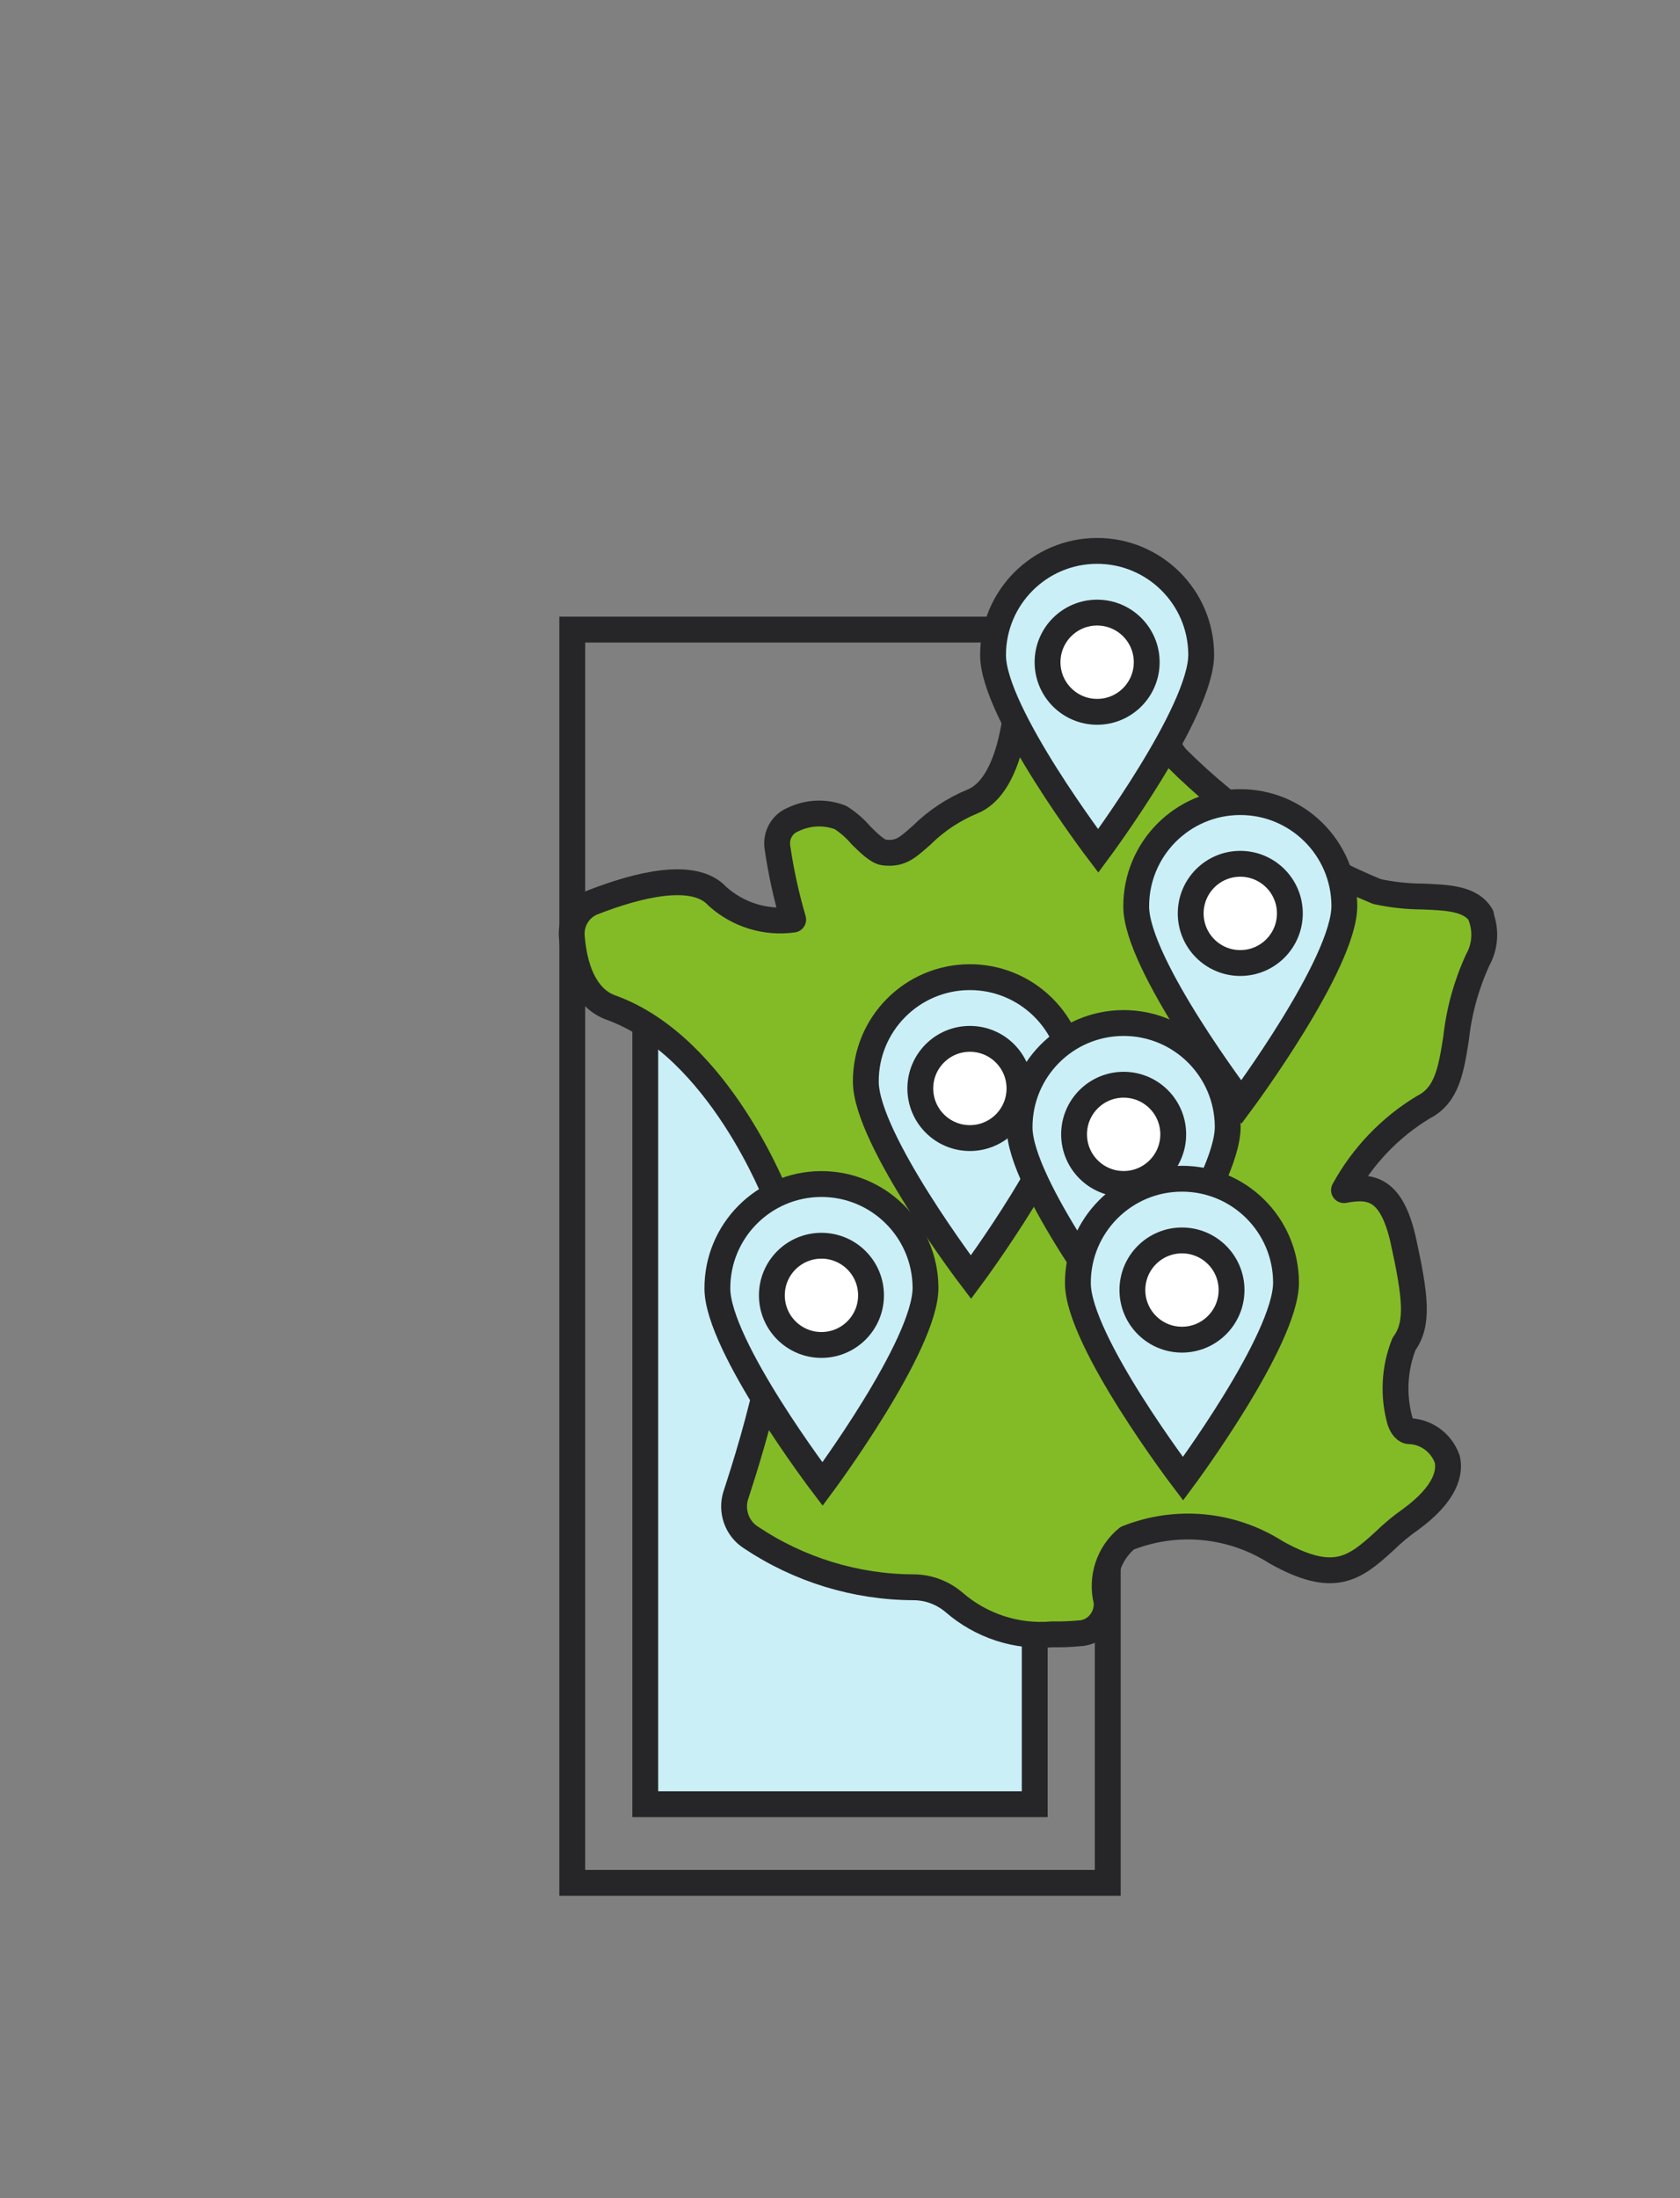 <?xml version="1.0" encoding="UTF-8"?><svg id="Calque_1" xmlns="http://www.w3.org/2000/svg" viewBox="0 0 130 170"><rect x="0" y="0" width="130" height="170" fill="#808080" stroke="none"/><defs><style>.cls-1{fill:#fff;}.cls-1,.cls-2,.cls-3,.cls-4{stroke:#262628;stroke-linecap:round;stroke-width:2px;}.cls-1,.cls-2,.cls-4{stroke-miterlimit:10;}.cls-2{fill:#cbeff7;}.cls-3{fill:#83bb26;stroke-linejoin:round;}.cls-4{fill:none;}</style></defs><rect class="cls-4" x="44.282" y="48.692" width="41.436" height="96.923"/><rect class="cls-2" x="49.931" y="78.077" width="30.137" height="61.455"/><g><path class="cls-3" d="M114.611,70.807c-.762-1.315-2.512-1.392-4.567-1.473-1.178-.004-2.352-.135-3.504-.387-5.794-2.387-11.07-5.905-15.531-10.36l-.691-.941c-.93-1.486-2.215-2.707-3.73-3.559-1.923-.739-3.96-1.108-6.016-1.086-1.001,0-1.834,.788-1.905,1.802-.151,1.351-.753,6.095-3.411,7.18-1.475,.608-2.822,1.5-3.96,2.631-1.068,.928-1.599,1.473-2.893,1.315-.532-.077-1.218-.775-1.772-1.315-.461-.545-1.001-1.013-1.599-1.392-1.187-.455-2.507-.401-3.655,.153-.859,.338-1.364,1.243-1.218,2.167,.275,1.887,.682,3.748,1.218,5.577-2.122,.297-4.261-.36-5.865-1.802-1.825-2.013-6.242-.851-9.595,.45-1.085,.405-1.768,1.495-1.67,2.667,.23,2.941,1.294,4.878,3.043,5.495,8.377,3.018,12.847,14.788,12.847,14.788,1.905,6.968-1.905,18.968-3.198,22.919-.39,1.221,.08,2.559,1.143,3.252,3.752,2.513,8.146,3.86,12.638,3.869,1.134,.009,2.233,.423,3.101,1.162,2.108,1.829,4.851,2.721,7.615,2.477,.687,.014,1.373-.014,2.056-.077,.616-.014,1.2-.293,1.599-.775,.399-.469,.594-1.086,.532-1.703-.452-1.806,.173-3.712,1.599-4.878,3.792-1.514,8.067-1.113,11.518,1.085,4.43,2.478,6.016,1.315,8.377-.851,.638-.622,1.325-1.194,2.056-1.703,2.742-2.014,3.043-3.64,2.817-4.644-.452-1.275-1.635-2.14-2.968-2.167-.075,0-.443-.077-.687-.775-.554-1.968-.447-4.068,.306-5.964,1.143-1.55,.912-3.64-.075-8.108-.913-3.951-2.512-4.18-4.567-3.793,1.457-2.662,3.588-4.878,6.166-6.428,1.829-.928,2.131-2.941,2.512-5.342,.23-2.095,.797-4.135,1.674-6.04,.58-1.041,.66-2.293,.226-3.405l.035-.023Z"/><g><path class="cls-2" d="M92.95,50.614c.024,4.447-7.97,15.197-7.97,15.197,0,0-8.111-10.662-8.136-15.109s3.561-8.073,8.009-8.097,8.073,3.561,8.097,8.009Z"/><circle class="cls-1" cx="84.897" cy="51.214" r="3.837"/></g><g><path class="cls-2" d="M83.104,83.58c.024,4.447-7.97,15.197-7.97,15.197,0,0-8.111-10.662-8.136-15.109s3.561-8.073,8.009-8.097,8.073,3.561,8.097,8.009Z"/><circle class="cls-1" cx="75.051" cy="84.179" r="3.837"/></g><g><path class="cls-2" d="M95.002,87.127c.024,4.447-7.97,15.197-7.97,15.197,0,0-8.111-10.662-8.136-15.109s3.561-8.073,8.009-8.097,8.073,3.561,8.097,8.009Z"/><circle class="cls-1" cx="86.949" cy="87.727" r="3.837"/></g><g><path class="cls-2" d="M104.027,70.041c.024,4.447-7.97,15.197-7.97,15.197,0,0-8.111-10.662-8.136-15.109s3.561-8.073,8.009-8.097,8.073,3.561,8.097,8.009Z"/><circle class="cls-1" cx="95.974" cy="70.641" r="3.837"/></g><g><path class="cls-2" d="M71.617,99.58c.024,4.447-7.97,15.197-7.97,15.197,0,0-8.111-10.662-8.136-15.109s3.561-8.073,8.009-8.097,8.073,3.561,8.097,8.009Z"/><circle class="cls-1" cx="63.564" cy="100.179" r="3.837"/></g><g><path class="cls-2" d="M99.514,99.169c.024,4.447-7.97,15.197-7.97,15.197,0,0-8.111-10.662-8.136-15.109s3.561-8.073,8.009-8.097,8.073,3.561,8.097,8.009Z"/><circle class="cls-1" cx="91.462" cy="99.769" r="3.837"/></g></g></svg>